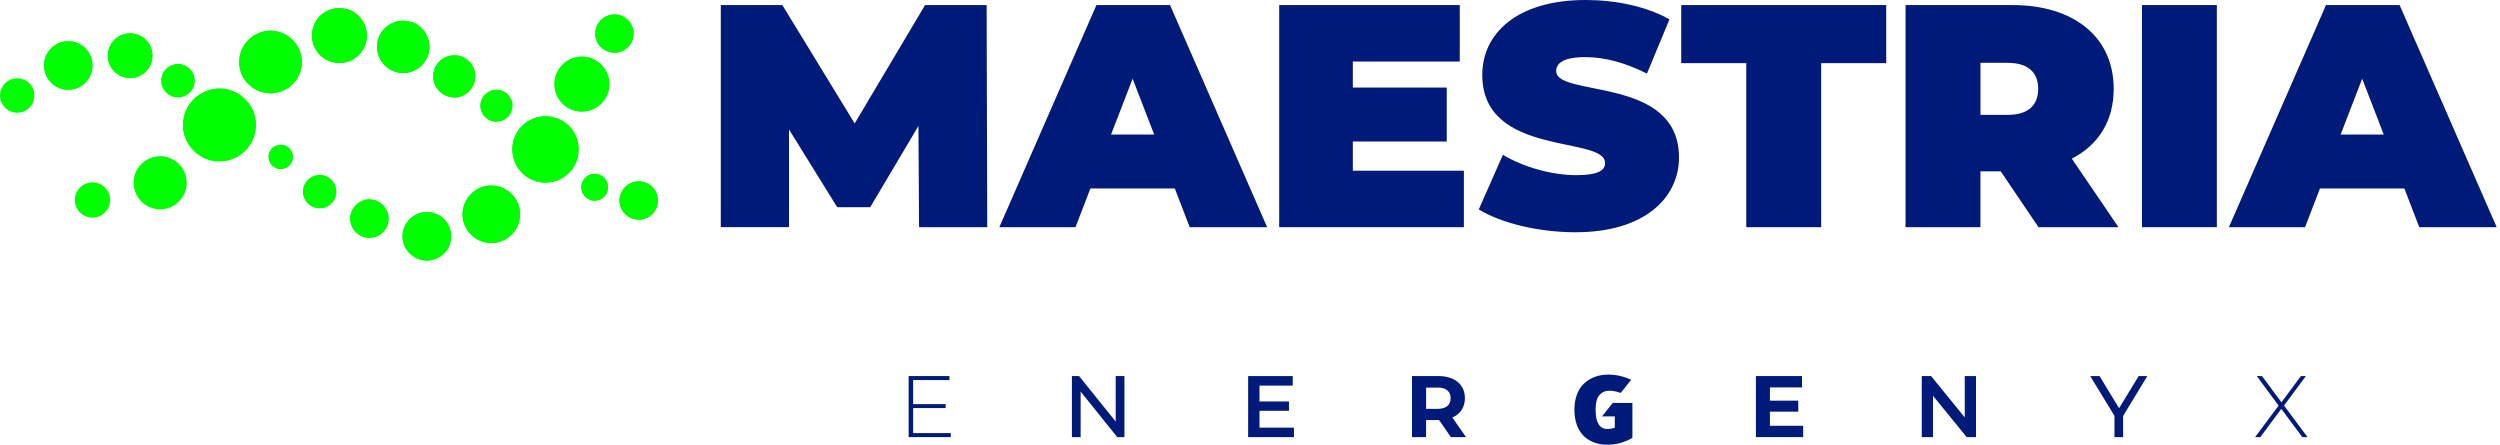 <svg width="208" height="37" viewBox="0 0 208 37" fill="none" xmlns="http://www.w3.org/2000/svg">
<g clip-path="url(#clip0_3522_359)">
<path d="M76.466 18.902L76.414 10.481L72.402 17.239H69.656L65.644 10.77V18.9H59.969V0.422H65.09L71.11 10.269L76.966 0.422H82.088L82.139 18.902H76.464H76.466Z" fill="#001A7A"/>
<path d="M97.744 15.681H90.721L89.481 18.902H83.145L91.223 0.422H97.347L105.426 18.902H98.984L97.744 15.681ZM96.029 11.194L94.234 6.548L92.44 11.194H96.031H96.029Z" fill="#001A7A"/>
<path d="M121.795 14.203V18.902H106.429V0.422H121.452V5.121H112.555V7.285H120.37V11.773H112.555V14.203H121.795Z" fill="#001A7A"/>
<path d="M123.034 17.424L125.04 12.882C126.783 13.912 129.107 14.572 131.14 14.572C132.909 14.572 133.543 14.203 133.543 13.569C133.543 11.245 123.325 13.121 123.325 6.23C123.325 2.797 126.203 0 131.931 0C134.413 0 136.973 0.527 138.9 1.609L137.025 6.124C135.204 5.2 133.486 4.752 131.877 4.752C130.056 4.752 129.474 5.279 129.474 5.912C129.474 8.13 139.692 6.282 139.692 13.094C139.692 16.473 136.813 19.324 131.086 19.324C127.998 19.324 124.883 18.558 123.034 17.424Z" fill="#001A7A"/>
<path d="M145.291 5.254H139.879V0.422H156.933V5.254H151.521V18.902H145.291V5.254Z" fill="#001A7A"/>
<path d="M166.463 14.257H164.772V18.902H158.542V0.422H167.439C172.587 0.422 175.86 3.115 175.86 7.391C175.86 10.057 174.593 12.064 172.375 13.2L176.257 18.902H169.603L166.461 14.257H166.463ZM167.044 5.227H164.775V9.557H167.044C168.76 9.557 169.578 8.739 169.578 7.393C169.578 6.048 168.76 5.229 167.044 5.229V5.227Z" fill="#001A7A"/>
<path d="M178.211 0.422H184.441V18.902H178.211V0.422Z" fill="#001A7A"/>
<path d="M200.043 15.681H193.02L191.78 18.902H185.444L193.523 0.422H199.647L207.725 18.902H201.283L200.043 15.681ZM198.328 11.194L196.534 6.548L194.74 11.194H198.33H198.328Z" fill="#001A7A"/>
<path d="M21.28 10.391C21.296 8.707 19.883 7.366 18.255 7.366C16.718 7.366 15.239 8.599 15.23 10.396C15.222 12.057 16.601 13.436 18.26 13.421C20.074 13.405 21.303 11.919 21.28 10.389V10.391ZM45.387 9.674C43.87 9.672 42.633 10.896 42.626 12.406C42.619 13.95 43.846 15.19 45.38 15.192C46.909 15.192 48.139 13.966 48.139 12.436C48.139 10.903 46.918 9.677 45.387 9.674ZM22.486 7.756C23.931 7.763 25.101 6.611 25.108 5.178C25.114 3.735 23.965 2.583 22.525 2.558C21.226 2.538 19.926 3.568 19.903 5.139C19.881 6.571 21.053 7.749 22.486 7.756ZM1.434 9.377C2.126 9.384 2.856 8.836 2.858 7.946C2.858 7.159 2.243 6.519 1.431 6.516C0.591 6.516 -0.009 7.211 -2.17411e-05 7.955C0.009 8.743 0.64 9.377 1.434 9.377ZM11.115 15.197C11.112 16.412 12.097 17.41 13.306 17.415C14.527 17.419 15.53 16.425 15.53 15.206C15.53 13.995 14.534 12.999 13.326 12.997C12.113 12.997 11.117 13.984 11.115 15.194V15.197ZM40.881 15.436C39.567 15.434 38.481 16.515 38.483 17.829C38.483 19.137 39.554 20.214 40.859 20.223C42.173 20.232 43.264 19.155 43.269 17.841C43.275 16.524 42.196 15.44 40.881 15.436ZM46.136 7.003C46.136 8.266 47.148 9.278 48.405 9.28C49.674 9.28 50.7 8.257 50.693 6.994C50.687 5.734 49.672 4.718 48.419 4.713C47.157 4.709 46.133 5.734 46.136 7.003ZM28.243 0.676C27.12 0.651 25.966 1.553 25.955 2.939C25.944 4.199 26.927 5.232 28.234 5.238C29.577 5.245 30.531 4.138 30.522 2.948C30.513 1.688 29.505 0.676 28.243 0.676ZM33.517 1.722C32.314 1.745 31.349 2.73 31.367 3.922C31.385 5.13 32.388 6.102 33.587 6.077C34.782 6.052 35.756 5.045 35.724 3.861C35.693 2.651 34.71 1.7 33.515 1.722H33.517ZM7.691 5.455C7.691 4.337 6.807 3.437 5.691 3.426C4.585 3.415 3.67 4.317 3.663 5.426C3.656 6.553 4.555 7.465 5.676 7.465C6.785 7.465 7.691 6.564 7.693 5.453L7.691 5.455ZM35.49 21.673C36.619 21.682 37.53 20.785 37.534 19.664C37.539 18.567 36.639 17.654 35.548 17.642C34.419 17.633 33.504 18.521 33.493 19.642C33.481 20.751 34.381 21.664 35.492 21.67L35.49 21.673ZM9.158 16.633C9.156 15.832 8.495 15.174 7.695 15.174C6.888 15.174 6.223 15.841 6.228 16.646C6.232 17.449 6.893 18.107 7.691 18.107C8.5 18.107 9.16 17.442 9.158 16.635V16.633ZM12.681 4.623C12.677 3.602 11.847 2.773 10.826 2.773C9.798 2.773 8.969 3.609 8.971 4.643C8.973 5.664 9.803 6.494 10.824 6.494C11.852 6.494 12.683 5.655 12.681 4.623ZM37.798 4.603C36.829 4.603 36.049 5.374 36.04 6.343C36.031 7.305 36.84 8.115 37.805 8.108C38.767 8.101 39.542 7.317 39.542 6.347C39.542 5.374 38.774 4.605 37.798 4.603ZM51.126 4.384C52.005 4.382 52.708 3.679 52.711 2.802C52.711 1.916 51.994 1.197 51.115 1.201C50.245 1.206 49.528 1.921 49.526 2.791C49.523 3.674 50.238 4.386 51.126 4.384ZM30.738 19.779C31.615 19.806 32.334 19.04 32.327 18.201C32.321 17.316 31.613 16.594 30.732 16.594C29.864 16.594 29.142 17.316 29.14 18.183C29.138 19.137 29.94 19.808 30.738 19.779ZM53.137 15.095C52.258 15.068 51.55 15.835 51.543 16.673C51.536 17.43 52.138 18.269 53.141 18.278C54.023 18.285 54.751 17.546 54.733 16.669C54.712 15.679 53.896 15.066 53.134 15.095H53.137ZM26.602 17.325C27.364 17.325 27.979 16.705 27.977 15.941C27.977 15.183 27.346 14.559 26.589 14.566C25.831 14.57 25.209 15.199 25.214 15.954C25.218 16.714 25.838 17.327 26.602 17.325ZM16.189 6.717C16.189 5.955 15.575 5.338 14.811 5.335C14.052 5.333 13.425 5.951 13.423 6.708C13.421 7.465 14.043 8.088 14.802 8.092C15.564 8.094 16.186 7.479 16.189 6.717ZM41.301 7.472C40.57 7.472 39.978 8.06 39.973 8.791C39.968 9.519 40.559 10.114 41.292 10.118C42.035 10.123 42.633 9.53 42.631 8.789C42.628 8.058 42.035 7.472 41.303 7.472H41.301ZM50.585 15.587C50.585 14.967 50.094 14.466 49.478 14.464C48.867 14.462 48.365 14.965 48.363 15.578C48.363 16.195 48.856 16.696 49.469 16.7C50.082 16.703 50.583 16.202 50.585 15.587ZM23.358 12.048C22.793 12.048 22.346 12.492 22.346 13.055C22.346 13.61 22.811 14.068 23.365 14.061C23.915 14.054 24.362 13.608 24.366 13.06C24.371 12.501 23.92 12.05 23.356 12.048H23.358Z" fill="#00FF00"/>
<path d="M21.28 10.391C21.305 11.922 20.074 13.407 18.26 13.423C16.599 13.436 15.222 12.059 15.23 10.398C15.239 8.601 16.718 7.369 18.255 7.369C19.883 7.369 21.294 8.707 21.28 10.393V10.391Z" fill="#00FF00"/>
<path d="M45.387 9.677C46.918 9.679 48.142 10.905 48.139 12.438C48.139 13.968 46.909 15.194 45.38 15.194C43.846 15.194 42.619 13.953 42.626 12.409C42.633 10.896 43.868 9.674 45.387 9.677Z" fill="#00FF00"/>
<path d="M22.486 7.756C21.053 7.749 19.881 6.573 19.903 5.139C19.928 3.568 21.226 2.538 22.524 2.558C23.965 2.581 25.114 3.735 25.108 5.178C25.101 6.611 23.931 7.761 22.486 7.756Z" fill="#00FF00"/>
<path d="M40.881 15.434C42.198 15.436 43.275 16.522 43.269 17.838C43.262 19.153 42.173 20.23 40.859 20.221C39.554 20.212 38.483 19.135 38.483 17.827C38.483 16.513 39.567 15.431 40.881 15.434Z" fill="#00FF00"/>
<path d="M46.133 7.003C46.133 5.734 47.154 4.706 48.417 4.713C49.67 4.718 50.687 5.734 50.691 6.994C50.698 8.257 49.67 9.282 48.403 9.28C47.143 9.28 46.133 8.266 46.133 7.003Z" fill="#00FF00"/>
<path d="M28.243 0.676C29.505 0.676 30.513 1.688 30.522 2.948C30.531 4.138 29.577 5.245 28.234 5.238C26.927 5.232 25.944 4.199 25.955 2.939C25.966 1.553 27.12 0.649 28.243 0.676Z" fill="#00FF00"/>
<path d="M33.517 1.722C34.712 1.7 35.695 2.653 35.726 3.861C35.758 5.042 34.784 6.052 33.59 6.077C32.388 6.102 31.387 5.13 31.369 3.922C31.351 2.73 32.314 1.745 33.52 1.722H33.517Z" fill="#00FF00"/>
<path d="M7.691 5.455C7.691 6.566 6.785 7.468 5.673 7.468C4.555 7.468 3.656 6.555 3.661 5.428C3.667 4.319 4.582 3.417 5.689 3.428C6.805 3.44 7.691 4.339 7.689 5.457L7.691 5.455Z" fill="#00FF00"/>
<path d="M35.49 21.673C34.379 21.663 33.479 20.751 33.49 19.644C33.502 18.524 34.417 17.636 35.546 17.645C36.639 17.654 37.536 18.567 37.532 19.666C37.527 20.787 36.617 21.682 35.487 21.675L35.49 21.673Z" fill="#00FF00"/>
<path d="M12.681 4.623C12.686 5.658 11.854 6.496 10.824 6.494C9.803 6.494 8.976 5.664 8.971 4.643C8.969 3.606 9.796 2.77 10.826 2.772C11.847 2.772 12.677 3.602 12.681 4.623Z" fill="#00FF00"/>
<path d="M37.798 4.603C38.774 4.603 39.542 5.371 39.542 6.347C39.542 7.317 38.767 8.101 37.805 8.108C36.84 8.115 36.031 7.305 36.04 6.343C36.049 5.374 36.829 4.603 37.798 4.603Z" fill="#00FF00"/>
<path d="M51.124 4.384C50.236 4.386 49.521 3.674 49.523 2.791C49.526 1.92 50.242 1.204 51.112 1.201C51.994 1.197 52.711 1.918 52.708 2.802C52.708 3.679 52.003 4.382 51.124 4.384Z" fill="#00FF00"/>
<path d="M30.736 19.777C29.938 19.806 29.136 19.135 29.138 18.181C29.14 17.313 29.861 16.592 30.729 16.592C31.608 16.592 32.318 17.313 32.325 18.199C32.332 19.038 31.611 19.804 30.736 19.777Z" fill="#00FF00"/>
<path d="M53.134 15.093C53.896 15.064 54.712 15.677 54.733 16.666C54.751 17.543 54.02 18.282 53.141 18.276C52.138 18.267 51.538 17.428 51.543 16.671C51.55 15.835 52.258 15.068 53.137 15.093H53.134Z" fill="#00FF00"/>
<path d="M26.6 17.325C25.836 17.325 25.214 16.714 25.211 15.954C25.207 15.197 25.829 14.57 26.586 14.566C27.341 14.561 27.973 15.185 27.975 15.941C27.975 16.702 27.362 17.322 26.6 17.325Z" fill="#00FF00"/>
<path d="M16.188 6.717C16.188 7.477 15.564 8.094 14.802 8.092C14.043 8.09 13.421 7.465 13.423 6.708C13.425 5.951 14.052 5.331 14.811 5.335C15.575 5.338 16.188 5.955 16.188 6.717Z" fill="#00FF00"/>
<path d="M41.301 7.472C42.035 7.472 42.626 8.058 42.628 8.789C42.63 9.528 42.033 10.123 41.289 10.118C40.557 10.114 39.968 9.521 39.971 8.791C39.975 8.06 40.568 7.472 41.298 7.472H41.301Z" fill="#00FF00"/>
<path d="M50.585 15.585C50.585 16.2 50.082 16.7 49.469 16.698C48.856 16.696 48.36 16.193 48.363 15.575C48.363 14.962 48.867 14.457 49.478 14.462C50.094 14.464 50.585 14.965 50.585 15.585Z" fill="#00FF00"/>
<path d="M23.356 12.046C23.92 12.046 24.371 12.499 24.366 13.058C24.362 13.605 23.913 14.052 23.365 14.059C22.811 14.065 22.346 13.608 22.346 13.053C22.346 12.492 22.793 12.046 23.359 12.046H23.356Z" fill="#00FF00"/>
<path d="M79.105 36.033V36.367H75.6V31.288H78.997V31.622H75.972V33.623H78.679V33.95H75.972V36.033H79.108H79.105Z" fill="#001A7A"/>
<path d="M93.552 31.288V36.367H92.956L89.909 32.58V36.367H89.183V31.288H89.778L92.826 35.075V31.288H93.552Z" fill="#001A7A"/>
<path d="M107.655 35.578V36.369H103.846V31.29H107.554V32.082H104.79V33.402H107.242V34.178H104.79V35.578H107.657H107.655Z" fill="#001A7A"/>
<path d="M120.713 36.367L119.732 34.951H118.65V36.367H117.476V31.288H119.674C121.03 31.288 121.88 31.991 121.88 33.132C121.88 33.894 121.495 34.453 120.834 34.735L121.973 36.367H120.71H120.713ZM119.61 32.246H118.652V34.016H119.61C120.329 34.016 120.692 33.682 120.692 33.13C120.692 32.578 120.329 32.244 119.61 32.244V32.246Z" fill="#001A7A"/>
<path d="M150.024 35.424V36.367H146.091V31.288H149.929V32.233H147.258V33.335H149.616V34.25H147.258V35.424H150.024Z" fill="#001A7A"/>
<path d="M164.403 31.288V36.367H163.627L160.825 32.927V36.367H159.89V31.288H160.665L163.467 34.728V31.288H164.403Z" fill="#001A7A"/>
<path d="M176.642 34.611V36.367H175.923V34.597L173.906 31.288H174.681L176.306 33.966L177.938 31.288H178.657L176.64 34.611H176.642Z" fill="#001A7A"/>
<path d="M191.552 36.367L189.803 34.016L188.061 36.367H187.626L189.578 33.747L187.763 31.288H188.198L189.817 33.472L191.435 31.288H191.848L190.033 33.741L191.985 36.367H191.55H191.552Z" fill="#001A7A"/>
<path d="M134.18 33.522L133.29 34.642H134.35V35.589C134.133 35.659 133.933 35.693 133.743 35.693C133.083 35.693 132.754 35.158 132.754 34.09C132.754 33.508 132.862 33.098 133.076 32.861C133.292 32.625 133.558 32.508 133.874 32.508C134.19 32.508 134.525 32.571 134.841 32.693L135.711 31.599C135.1 31.311 134.464 31.166 133.8 31.166C133.419 31.166 133.062 31.225 132.729 31.342C132.398 31.459 132.1 31.633 131.839 31.861C131.577 32.091 131.37 32.395 131.219 32.776C131.068 33.157 130.991 33.592 130.991 34.083C130.991 34.575 131.063 35.007 131.205 35.386C131.347 35.765 131.543 36.069 131.793 36.301C132.044 36.533 132.33 36.707 132.652 36.824C132.975 36.941 133.328 37 133.709 37C134.09 37 134.455 36.955 134.78 36.867C135.102 36.777 135.45 36.635 135.815 36.436V33.522H134.183H134.18Z" fill="#001A7A"/>
</g>
<defs>
<clipPath id="clip0_3522_359">
<rect width="207.727" height="37" fill="white"/>
</clipPath>
</defs>
</svg>
